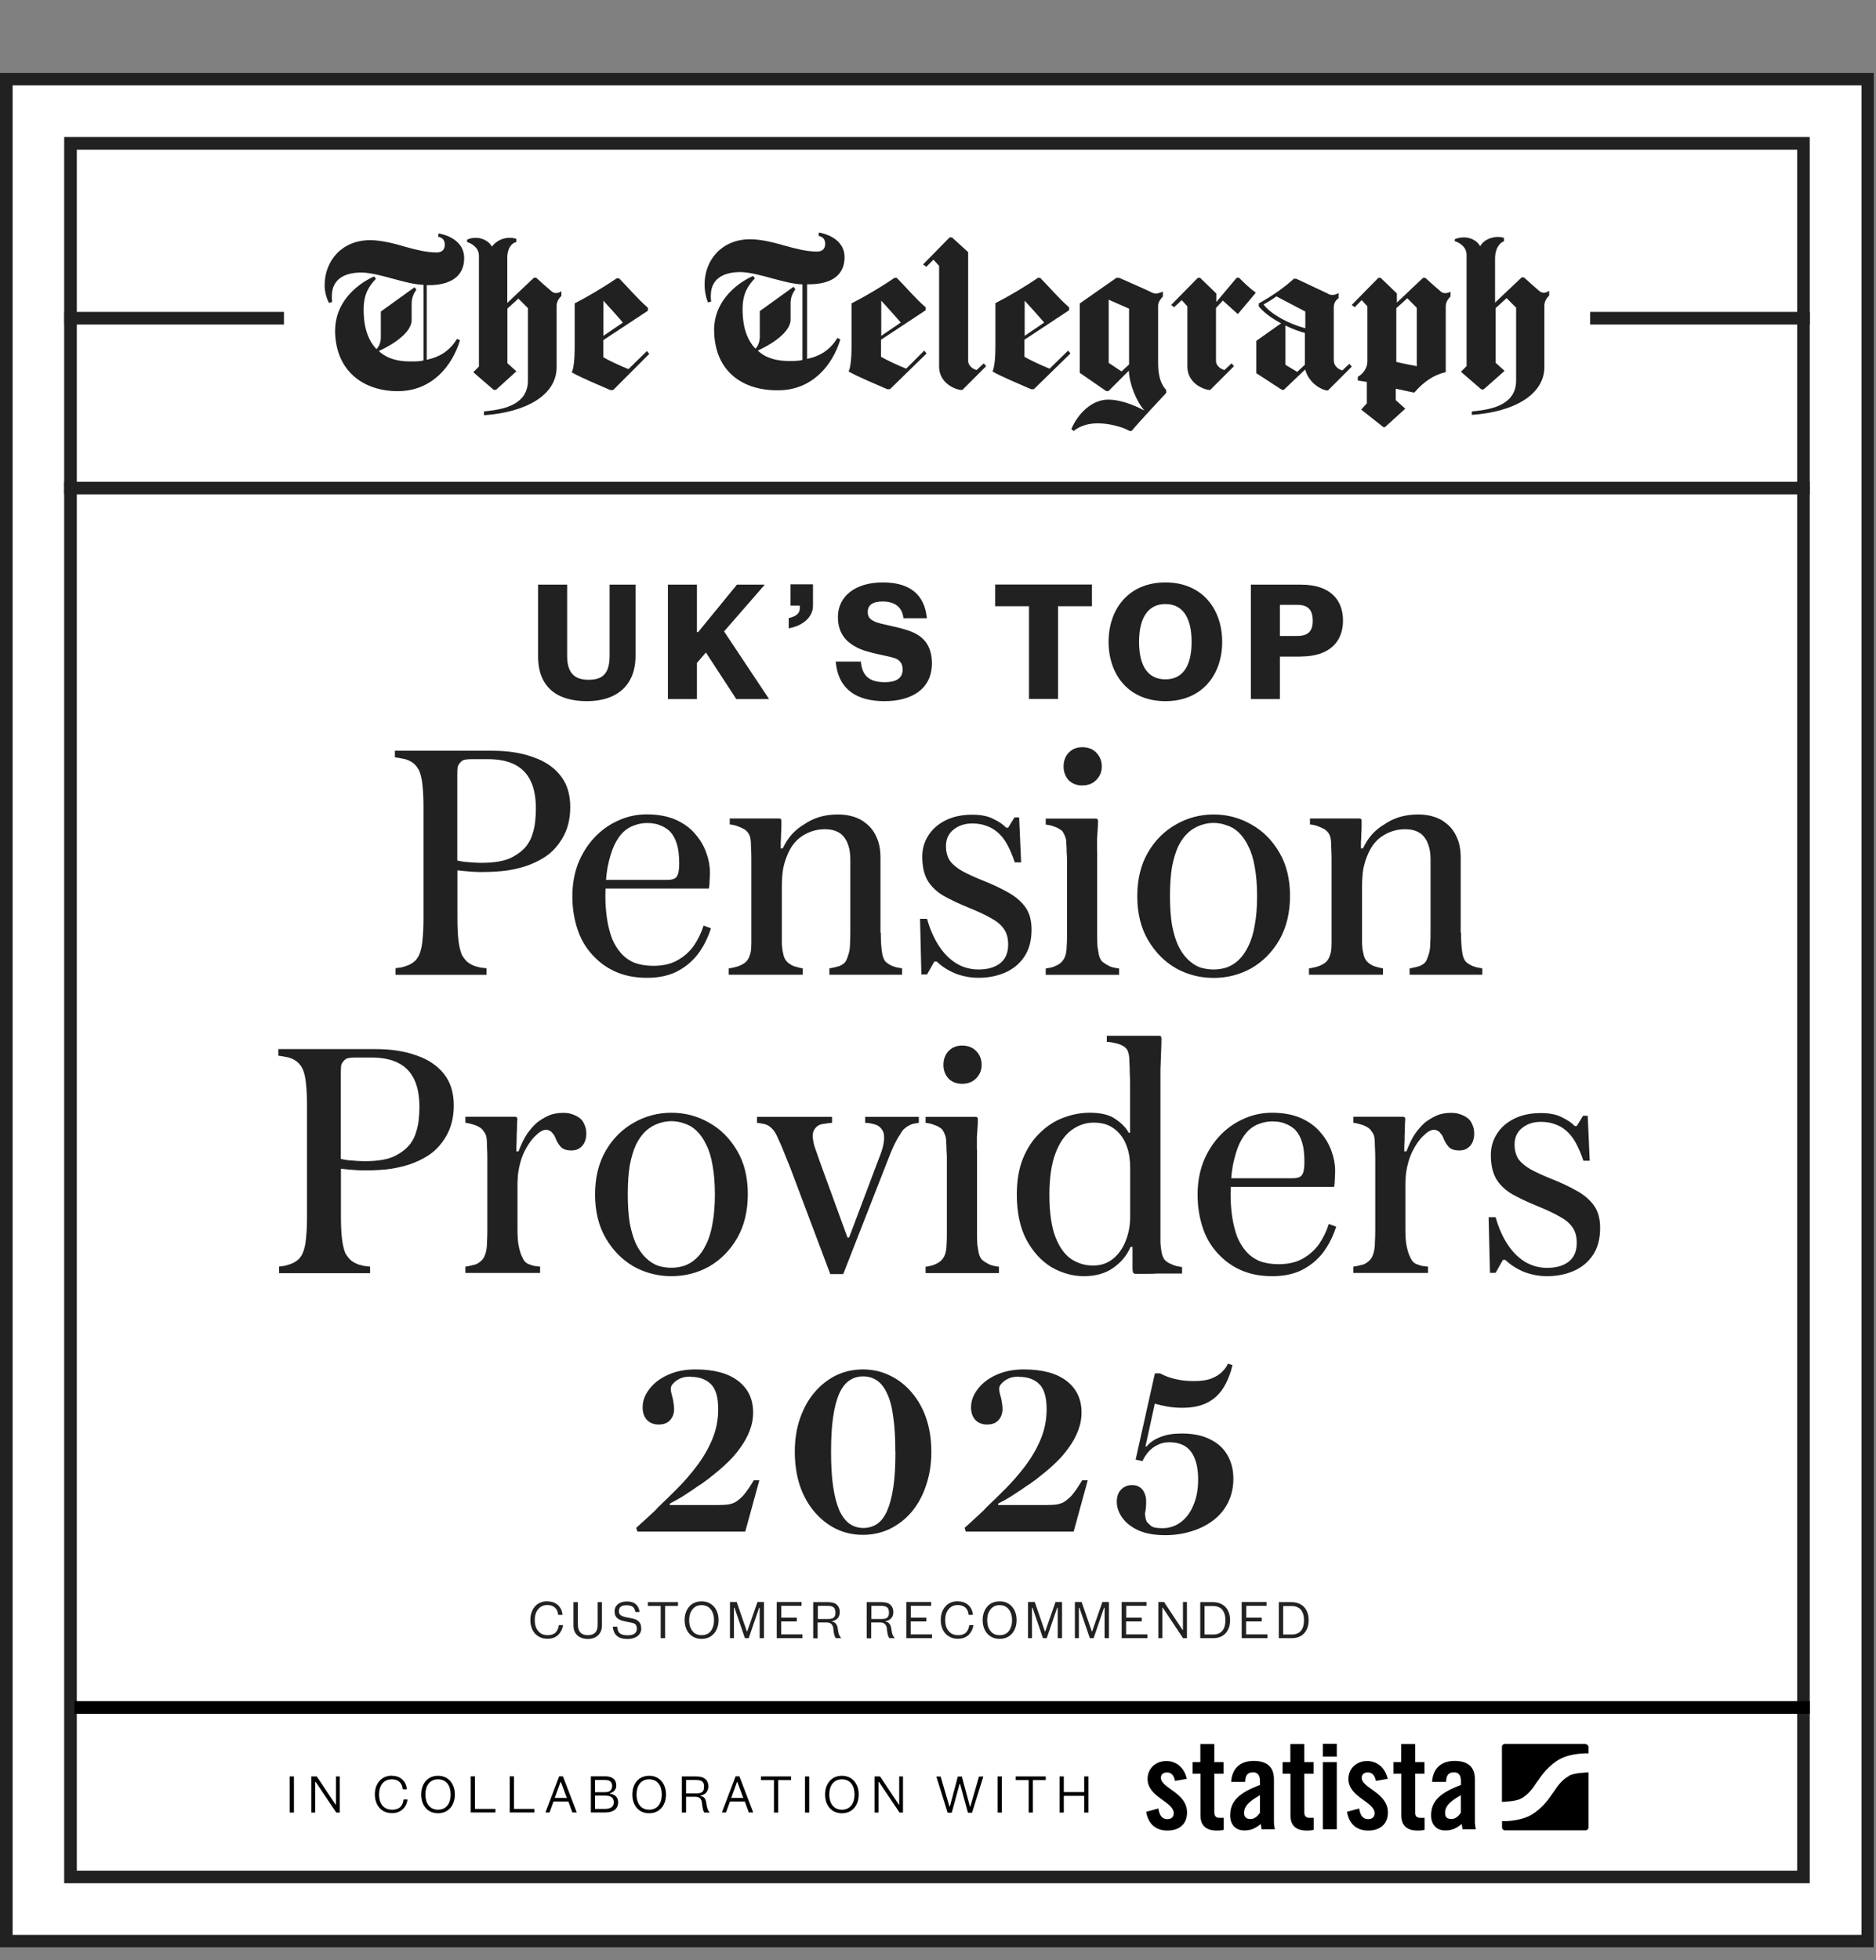 <?xml version="1.0" encoding="UTF-8"?>
<svg id="Layer_1" xmlns="http://www.w3.org/2000/svg" xmlns:xlink="http://www.w3.org/1999/xlink" version="1.1" viewBox="0 0 169.26 176.79">
  <rect x="0" y="0" width="169.26" height="176.79" fill="#808080" stroke="none"/>
  <!-- Generator: Adobe Illustrator 29.4.0, SVG Export Plug-In . SVG Version: 2.1.0 Build 152)  -->
  <defs>
    <style>
      .st0 {
        fill: none;
      }

      .st1 {
        fill: #212121;
      }

      .st2 {
        clip-path: url(#clippath-2);
      }

      .st3 {
        fill: #fff;
      }

      .st4 {
        clip-path: url(#clippath);
      }
    </style>
    <clipPath id="clippath">
      <rect class="st0" x="5.79" y="12.36" width="157.49" height="157.49"/>
    </clipPath>
    <mask id="mask" x="0" y="6.57" width="169.08" height="169.08" maskUnits="userSpaceOnUse">
      <rect x="103.41" y="157.28" width="39.91" height="7.81"/>
    </mask>
    <clipPath id="clippath-2">
      <rect class="st0" y="6.57" width="169.08" height="169.08"/>
    </clipPath>
  </defs>
  <rect class="st3" y="6.57" width="169.08" height="169.08"/>
  <path class="st1" d="M104.87,137.83c.63,0,1.18-.18,1.66-.54.49-.36.87-.87,1.14-1.53.29-.66.43-1.44.43-2.32,0-.79-.11-1.43-.32-1.92-.2-.5-.5-.87-.88-1.1-.39-.23-.86-.34-1.42-.34-.4,0-.76.09-1.08.26-.32.16-.58.37-.8.62-.22.26-.39.53-.52.82l-.62-.13,1.74-7.79h.45c.27.14.56.27.86.37.3.1.63.18.99.24.36.06.78.09,1.27.09.63,0,1.15-.08,1.55-.24.4-.16.72-.36.95-.6.24-.24.42-.49.52-.73l.41.13c-.2.83-.49,1.54-.86,2.11-.36.56-.84.99-1.44,1.29-.59.3-1.33.45-2.24.45-.47,0-.92-.04-1.33-.11-.4-.07-.78-.16-1.14-.26l-.84,3.85.09.02c.3-.37.72-.66,1.25-.86.53-.22,1.17-.32,1.92-.32,1.02,0,1.87.17,2.56.52.69.33,1.21.8,1.57,1.42.36.62.54,1.33.54,2.15,0,.77-.16,1.48-.47,2.11-.3.62-.73,1.15-1.29,1.59-.55.43-1.2.77-1.96,1.01-.75.24-1.56.37-2.43.37-.95,0-1.75-.14-2.41-.43-.65-.3-1.13-.68-1.46-1.14s-.5-.94-.5-1.44c0-.47.13-.84.39-1.1.26-.27.58-.41.97-.41.29,0,.52.06.71.19.2.13.34.31.43.54.1.22.15.45.15.71,0,.17,0,.36-.02.56-.01.19-.04.38-.09.58.03.26.06.46.11.6.04.13.14.25.3.37.1.13.25.22.45.28.22.04.46.06.73.06ZM91.94,124.16c-.4,0-.73.06-.99.19-.26.13-.44.27-.56.41-.16.14-.24.31-.24.5,0,.17.04.38.11.62.06.17.1.37.13.6.04.22.06.42.06.6,0,.4-.12.74-.37,1.01-.23.26-.57.39-1.03.39-.43,0-.78-.14-1.05-.41-.26-.29-.39-.67-.39-1.14,0-.56.19-1.1.58-1.61.39-.53.93-.96,1.64-1.29.72-.34,1.56-.52,2.54-.52,1.66,0,2.95.34,3.85,1.03.9.69,1.36,1.64,1.36,2.84,0,.59-.11,1.15-.32,1.68-.2.52-.47,1.01-.82,1.49-.33.47-.7.91-1.12,1.31-.4.39-.81.75-1.23,1.08-.4.33-.77.62-1.12.86-.23.14-.5.32-.8.54-.3.2-.63.42-.99.65-.36.22-.73.42-1.12.62v.13h4.33c.42,0,.75-.02,1.01-.06.27-.06.5-.14.67-.26.19-.13.37-.28.54-.45.22-.24.41-.5.58-.75.17-.26.32-.5.45-.71h.5l-1.27,4.63h-9.73l-.11-.34c.17-.16.38-.34.62-.56.26-.23.51-.46.75-.69.26-.23.47-.44.62-.62.52-.49,1.08-1.04,1.7-1.66.62-.62,1.21-1.3,1.77-2.04.57-.75,1.04-1.55,1.4-2.41.36-.86.54-1.77.54-2.71,0-1.09-.22-1.85-.67-2.28-.43-.43-1.04-.65-1.83-.65ZM80.78,130.94c0-1.23-.06-2.29-.19-3.16-.11-.88-.3-1.58-.56-2.11-.24-.53-.55-.92-.9-1.16-.36-.24-.77-.37-1.25-.37s-.88.12-1.25.37c-.36.24-.66.63-.9,1.16-.24.53-.43,1.23-.56,2.11-.13.86-.19,1.92-.19,3.16s.06,2.29.19,3.16c.13.86.32,1.57.56,2.13.26.55.57.95.93,1.21.36.24.77.37,1.23.37s.89-.12,1.25-.37c.36-.24.66-.64.9-1.18.24-.55.43-1.26.56-2.13.13-.88.19-1.94.19-3.19ZM71.71,130.92c0-1.09.16-2.09.47-2.99.32-.92.75-1.7,1.31-2.35.56-.66,1.21-1.17,1.94-1.53.75-.36,1.56-.54,2.43-.54s1.66.18,2.41.54c.76.36,1.42.87,1.98,1.53.56.65,1,1.42,1.31,2.32s.47,1.92.47,3.04-.16,2.1-.47,3.01c-.3.92-.73,1.71-1.29,2.39-.56.66-1.22,1.18-1.98,1.55-.75.36-1.56.54-2.43.54s-1.69-.18-2.43-.54c-.75-.37-1.4-.89-1.96-1.55-.56-.66-1-1.45-1.31-2.37-.3-.92-.45-1.94-.45-3.06ZM62.31,124.16c-.4,0-.73.06-.99.19-.26.13-.44.27-.56.41-.16.14-.24.31-.24.5,0,.17.04.38.11.62.06.17.1.37.13.6.04.22.06.42.06.6,0,.4-.12.74-.37,1.01-.23.26-.57.39-1.03.39-.43,0-.78-.14-1.05-.41-.26-.29-.39-.67-.39-1.14,0-.56.19-1.1.58-1.61.39-.53.93-.96,1.64-1.29.72-.34,1.56-.52,2.54-.52,1.66,0,2.95.34,3.85,1.03.9.69,1.36,1.64,1.36,2.84,0,.59-.11,1.15-.32,1.68-.2.52-.47,1.01-.82,1.49-.33.47-.7.91-1.12,1.31-.4.39-.81.75-1.23,1.08-.4.33-.77.62-1.12.86-.23.14-.5.32-.8.54-.3.2-.63.42-.99.65-.36.22-.73.42-1.12.62v.13h4.33c.42,0,.75-.02,1.01-.06.27-.06.5-.14.67-.26.19-.13.37-.28.54-.45.22-.24.41-.5.58-.75s.32-.5.45-.71h.5l-1.27,4.63h-9.73l-.11-.34c.17-.16.38-.34.62-.56.26-.23.51-.46.75-.69.26-.23.47-.44.62-.62.52-.49,1.08-1.04,1.7-1.66.62-.62,1.21-1.3,1.77-2.04.57-.75,1.04-1.55,1.4-2.41.36-.86.54-1.77.54-2.71,0-1.09-.22-1.85-.67-2.28-.43-.43-1.04-.65-1.83-.65Z"/>
  <path class="st1" d="M144.37,110.74c0,1-.22,1.82-.66,2.47s-1.03,1.12-1.77,1.44c-.72.3-1.5.45-2.35.45-.72,0-1.42-.13-2.1-.39-.66-.28-1.22-.64-1.68-1.08h-.21l-.66,1.17h-.51l-.12-5.02h.63c.26.92.61,1.72,1.05,2.41.44.68.96,1.21,1.56,1.59.62.38,1.3.57,2.04.57.8,0,1.44-.18,1.92-.54.5-.38.75-.95.75-1.71,0-.58-.13-1.05-.39-1.41-.24-.36-.62-.68-1.14-.96-.52-.3-1.2-.62-2.04-.96-.84-.34-1.58-.69-2.23-1.05-.62-.36-1.1-.81-1.44-1.35-.34-.56-.51-1.29-.51-2.2,0-.7.18-1.33.54-1.89.36-.58.88-1.04,1.56-1.38.68-.34,1.48-.51,2.41-.51.8,0,1.44.13,1.92.39.5.24.88.5,1.14.78h.18l.57-.93h.42l.18,4.06h-.57c-.2-.6-.43-1.14-.69-1.62-.26-.48-.58-.87-.96-1.17-.26-.22-.57-.39-.93-.51-.36-.14-.78-.21-1.26-.21-.68,0-1.25.19-1.71.57-.44.36-.66.85-.66,1.47,0,.5.11.93.33,1.29.24.34.6.65,1.08.93.5.28,1.15.58,1.95.9.82.32,1.56.67,2.23,1.05.66.36,1.18.8,1.56,1.32.38.52.57,1.2.57,2.04ZM126.89,103.85c.26-.68.52-1.21.78-1.59.28-.4.58-.74.9-1.02.28-.22.61-.42.99-.6.38-.18.84-.27,1.38-.27.32,0,.61.05.87.15.28.1.52.24.72.42.14.14.25.32.33.54.1.2.15.46.15.78,0,.26-.05.51-.15.75-.1.22-.25.4-.45.54-.18.14-.43.21-.75.21-.44,0-.76-.11-.96-.33-.2-.22-.36-.49-.48-.81-.06-.16-.14-.29-.24-.39-.08-.12-.17-.2-.27-.24-.1-.06-.21-.09-.33-.09-.28,0-.6.18-.96.54-.36.34-.69.81-.99,1.41-.28.58-.47,1.23-.57,1.95-.02.14-.04.42-.06.84v4.27c0,.56.03,1.01.09,1.35.06.34.14.64.24.9.08.2.17.38.27.54.12.16.27.27.45.33.16.06.32.11.48.15.18.02.35.04.51.06v.57h-6.74v-.57c.16-.02.32-.05.48-.09.18-.04.34-.08.48-.12.24-.12.43-.26.57-.42.14-.16.25-.4.33-.72.06-.26.09-.55.09-.87.02-.34.03-.68.03-1.02v-6.62c0-.24-.01-.56-.03-.96,0-.4-.02-.7-.06-.9-.04-.18-.12-.34-.24-.48-.1-.16-.22-.28-.36-.36-.2-.12-.41-.21-.63-.27-.2-.06-.42-.11-.66-.15v-.54h4.48c.08,0,.13.02.15.06.04.04.06.08.06.12,0,.02-.01.18-.03.48,0,.28-.01.61-.03.99,0,.38-.01.72-.03,1.02v.45h.18ZM120.55,110.65c-.28.88-.68,1.66-1.2,2.35-.52.66-1.16,1.18-1.92,1.56-.74.36-1.61.54-2.62.54s-1.85-.15-2.62-.45c-.76-.3-1.43-.73-2.01-1.29-.74-.7-1.28-1.53-1.62-2.5-.34-.98-.51-2.01-.51-3.1s.17-2.04.51-2.95c.36-.9.85-1.68,1.47-2.35.62-.66,1.33-1.17,2.13-1.53.82-.38,1.68-.57,2.59-.57,1.02,0,1.89.16,2.62.48.72.32,1.3.74,1.74,1.26.46.52.8,1.09,1.02,1.71.22.6.33,1.19.33,1.77,0,.24-.01.5-.03.78,0,.26-.02.49-.06.69h-9.83l.09-.78h5.98c.42,0,.7-.09.84-.27.16-.2.24-.6.24-1.2,0-.74-.07-1.33-.21-1.77-.14-.46-.35-.84-.63-1.14-.26-.24-.55-.42-.87-.54-.32-.14-.72-.21-1.2-.21-.38,0-.76.07-1.14.21-.36.12-.69.32-.99.6-.28.26-.55.65-.81,1.17-.24.52-.44,1.17-.6,1.95-.14.76-.21,1.64-.21,2.65,0,.72.05,1.41.15,2.07.1.64.25,1.23.45,1.77.22.52.49.96.81,1.32.34.38.75.67,1.23.87.5.18,1.06.27,1.68.27.88,0,1.61-.17,2.2-.51.6-.34,1.09-.78,1.47-1.32.38-.56.67-1.16.87-1.8l.66.24ZM101.97,109.72v-4.33c0-.76-.09-1.39-.27-1.89-.16-.5-.4-.93-.72-1.29-.3-.32-.63-.56-.99-.72s-.8-.24-1.32-.24c-.72,0-1.39.23-2.01.69-.6.44-1.08,1.14-1.44,2.1-.36.96-.54,2.21-.54,3.73s.18,2.85.54,3.79c.36.92.83,1.58,1.41,1.98.6.4,1.26.6,1.98.6s1.3-.2,1.8-.6c.5-.4.88-.93,1.14-1.59.28-.68.42-1.42.42-2.23ZM106.66,114.86h-2.17c-.34.02-.66.03-.96.03h-1.08c-.12,0-.2-.06-.24-.18-.02-.1-.03-.23-.03-.39v-1.86h-.18c-.32.76-.84,1.39-1.56,1.89-.7.5-1.58.75-2.65.75-1,0-1.97-.27-2.92-.81-.92-.56-1.67-1.38-2.26-2.47-.58-1.1-.87-2.47-.87-4.09,0-1.26.19-2.36.57-3.28s.89-1.68,1.53-2.29c.64-.62,1.34-1.07,2.1-1.35.78-.3,1.57-.45,2.38-.45,1.02,0,1.79.19,2.32.57.54.36.94.77,1.2,1.23h.12v-4.48c0-.26-.01-.56-.03-.9,0-.36-.01-.69-.03-.99,0-.32-.02-.55-.06-.69-.04-.22-.11-.39-.21-.51s-.23-.22-.39-.3c-.2-.1-.41-.17-.63-.21-.22-.06-.47-.1-.75-.12v-.54h4.75c.12,0,.18.08.18.24,0,.3-.01.7-.03,1.2-.02.48-.04,1.01-.06,1.59v15.64c.02.3.05.56.09.78.04.26.12.49.24.69.14.18.33.32.57.42.16.08.34.15.54.21.2.04.37.07.51.09v.57ZM88.15,103.67v7.7c0,.3.01.6.03.9.04.28.08.52.12.72.06.28.17.5.33.66.18.14.37.26.57.36.1.06.24.11.42.15.18.04.35.07.51.09v.57h-6.62v-.57c.16-.02.32-.05.48-.09.18-.04.32-.09.42-.15.24-.1.43-.23.57-.39.16-.18.27-.39.33-.63.06-.24.09-.49.09-.75.02-.26.03-.55.03-.87v-6.98c0-.16-.01-.36-.03-.6,0-.26-.01-.51-.03-.75,0-.24-.02-.42-.06-.54-.06-.2-.13-.36-.21-.48-.06-.14-.17-.25-.33-.33-.14-.1-.31-.18-.51-.24-.18-.08-.43-.14-.75-.18v-.54h4.51c.14,0,.21.07.21.21,0,.22-.01.46-.03.72s-.04.55-.06.87v1.14ZM86.8,97.75c-.5,0-.91-.16-1.23-.48-.3-.34-.45-.75-.45-1.23s.15-.91.45-1.23c.32-.34.73-.51,1.23-.51.54,0,.97.17,1.29.51s.48.75.48,1.23-.17.89-.51,1.23c-.32.32-.74.48-1.26.48ZM82.87,101.27c-.14.02-.3.05-.48.09-.16.04-.32.11-.48.21-.14.08-.27.18-.39.3-.1.1-.21.26-.33.48-.14.2-.31.5-.51.9-.18.38-.38.86-.6,1.44l-4,10.22h-1.17l-3.61-9.59c-.26-.64-.47-1.16-.63-1.56s-.29-.7-.39-.9c-.14-.34-.27-.6-.39-.78-.12-.18-.27-.34-.45-.48-.16-.12-.35-.2-.57-.24-.2-.04-.39-.07-.57-.09v-.54h6.77v.54c-.26.02-.5.05-.72.09-.22.02-.39.07-.51.15-.14.08-.26.2-.36.36-.1.14-.15.33-.15.57,0,.26.05.57.15.93.12.36.28.82.48,1.38l2.5,6.86h.15l2.53-6.71c.26-.64.43-1.12.51-1.44.08-.32.12-.6.12-.84,0-.32-.06-.56-.18-.72-.12-.18-.26-.31-.42-.39-.16-.08-.35-.14-.57-.18-.2-.04-.38-.06-.54-.06v-.54h4.84v.54ZM56.64,107.73c0,.98.06,1.84.18,2.59.14.74.33,1.37.57,1.89.26.52.56.94.9,1.26.34.32.7.55,1.08.69.4.12.8.18,1.2.18s.79-.06,1.17-.18c.4-.14.76-.36,1.08-.66.36-.34.66-.77.9-1.29.26-.52.45-1.15.57-1.89.14-.74.21-1.6.21-2.59s-.07-1.87-.21-2.62c-.12-.74-.31-1.36-.57-1.86-.24-.52-.54-.95-.9-1.29-.32-.3-.68-.51-1.08-.63-.38-.14-.77-.21-1.17-.21s-.77.07-1.17.21c-.4.14-.76.35-1.08.63-.36.32-.67.74-.93,1.26-.24.52-.43,1.15-.57,1.89-.12.72-.18,1.59-.18,2.62ZM53.69,107.73c0-1.52.32-2.84.96-3.94s1.48-1.94,2.53-2.53c1.04-.6,2.18-.9,3.4-.9s2.36.3,3.4.9c1.04.58,1.88,1.42,2.53,2.53.64,1.08.96,2.39.96,3.91s-.32,2.85-.96,3.97c-.64,1.1-1.48,1.95-2.53,2.56-1.04.58-2.18.87-3.4.87s-2.36-.29-3.4-.87c-1.04-.6-1.88-1.45-2.53-2.56-.64-1.1-.96-2.42-.96-3.94ZM46.78,103.85c.26-.68.52-1.21.78-1.59.28-.4.58-.74.9-1.02.28-.22.61-.42.99-.6.38-.18.84-.27,1.38-.27.32,0,.61.05.87.15.28.1.52.24.72.42.14.14.25.32.33.54.1.2.15.46.15.78,0,.26-.05.51-.15.75-.1.22-.25.4-.45.54-.18.14-.43.21-.75.21-.44,0-.76-.11-.96-.33-.2-.22-.36-.49-.48-.81-.06-.16-.14-.29-.24-.39-.08-.12-.17-.2-.27-.24-.1-.06-.21-.09-.33-.09-.28,0-.6.18-.96.54-.36.34-.69.81-.99,1.41-.28.58-.47,1.23-.57,1.95-.02.14-.04.42-.06.84v4.27c0,.56.03,1.01.09,1.35.06.34.14.64.24.9.08.2.17.38.27.54.12.16.27.27.45.33.16.06.32.11.48.15.18.02.35.04.51.06v.57h-6.74v-.57c.16-.02.32-.05.48-.09.18-.04.34-.08.48-.12.24-.12.43-.26.57-.42s.25-.4.33-.72c.06-.26.09-.55.09-.87.02-.34.03-.68.03-1.02v-6.62c0-.24-.01-.56-.03-.96,0-.4-.02-.7-.06-.9-.04-.18-.12-.34-.24-.48-.1-.16-.22-.28-.36-.36-.2-.12-.41-.21-.63-.27-.2-.06-.42-.11-.66-.15v-.54h4.48c.08,0,.13.02.15.06.04.04.06.08.06.12,0,.02-.01.18-.03.48,0,.28-.01.61-.03.99,0,.38-.01.72-.03,1.02v.45h.18ZM37.06,103.1c.22-.3.38-.63.48-.99.12-.36.2-.74.24-1.14s.06-.77.06-1.11c0-1.04-.16-1.88-.48-2.53-.32-.66-.8-1.15-1.44-1.47-.64-.32-1.44-.48-2.41-.48h-1.53c-.24,0-.44.02-.6.06-.14.04-.26.12-.36.24-.12.12-.2.26-.24.42-.02.16-.03.39-.03.69v7.73c.16.04.37.08.63.12.26.02.52.04.78.06.28.02.53.03.75.03,1.2,0,2.11-.16,2.74-.48.62-.32,1.09-.7,1.41-1.14ZM33.39,114.23v.6h-8.21v-.6c.16-.02.32-.04.48-.06.18-.04.35-.09.51-.15.24-.08.45-.19.63-.33.2-.14.37-.36.51-.66.16-.38.26-.83.3-1.35.06-.54.09-1.21.09-2.01v-9.92c0-.82-.03-1.48-.09-1.98-.04-.52-.14-.97-.3-1.35-.14-.28-.31-.5-.51-.66-.2-.16-.43-.28-.69-.36-.12-.04-.26-.07-.42-.09-.16-.04-.35-.07-.57-.09v-.6h8.78c1.4,0,2.63.19,3.67.57,1.06.36,1.88.91,2.47,1.65.6.74.9,1.69.9,2.86,0,1.1-.24,2.04-.72,2.83-.46.78-1.05,1.38-1.77,1.8-.36.22-.8.43-1.32.63-.5.18-1.1.33-1.8.45-.68.1-1.49.15-2.44.15-.26,0-.53-.01-.81-.03-.26-.02-.51-.04-.75-.06s-.43-.04-.57-.06v4.27c0,.82.03,1.49.09,2.01.06.52.16.96.3,1.32.16.28.33.5.51.66.2.16.44.29.72.39.14.04.3.08.48.12.18.02.36.04.54.06ZM131.82,84.13c0,.36.01.7.03,1.02.02.32.05.59.09.81.04.26.12.49.24.69.14.18.37.34.69.48.1.04.23.08.39.12.18.04.34.07.48.09v.57h-6.56v-.57c.14-.02.29-.05.45-.09.18-.04.33-.08.45-.12.28-.12.47-.26.57-.42.1-.18.19-.41.27-.69.08-.26.12-.56.12-.9.02-.34.03-.71.03-1.11v-6.43c0-.56-.06-1-.18-1.32-.1-.34-.26-.63-.48-.87-.18-.2-.41-.35-.69-.45-.26-.1-.58-.15-.96-.15-.68,0-1.32.18-1.92.54-.6.36-1.06.9-1.38,1.62-.2.44-.35.9-.45,1.38-.08.48-.12,1.04-.12,1.68v5.14c.02.34.06.62.12.84.04.26.13.48.27.66.14.18.36.34.66.48.14.04.28.08.42.12.14.04.28.07.42.09v.57h-6.68v-.57c.16-.02.32-.05.48-.09.18-.04.32-.08.42-.12.32-.12.56-.27.72-.45.16-.18.28-.45.36-.81.04-.2.06-.48.06-.84v-7.55c0-.34-.01-.69-.03-1.05,0-.36-.02-.64-.06-.84-.08-.36-.27-.63-.57-.81-.18-.1-.38-.19-.6-.27-.22-.08-.45-.13-.69-.15v-.54h4.45c.14,0,.21.06.21.18v.51c0,.22-.01.46-.03.72,0,.24-.01.48-.03.72v.57h.18c.24-.5.52-.93.84-1.29.34-.36.7-.65,1.08-.87.4-.28.85-.5,1.35-.66.52-.16,1.09-.24,1.71-.24.52,0,1,.07,1.44.21s.82.35,1.14.63c.38.3.68.7.9,1.2.24.5.36,1.12.36,1.86v6.77ZM105.56,80.83c0,.98.06,1.84.18,2.59.14.74.33,1.37.57,1.89.26.52.56.94.9,1.26.34.32.7.55,1.08.69.4.12.8.18,1.2.18s.79-.06,1.17-.18c.4-.14.76-.36,1.08-.66.36-.34.66-.77.9-1.29.26-.52.45-1.15.57-1.89.14-.74.21-1.6.21-2.59s-.07-1.87-.21-2.62c-.12-.74-.31-1.36-.57-1.86-.24-.52-.54-.95-.9-1.29-.32-.3-.68-.51-1.08-.63-.38-.14-.77-.21-1.17-.21s-.77.07-1.17.21c-.4.14-.76.35-1.08.63-.36.32-.67.74-.93,1.26-.24.52-.43,1.15-.57,1.89-.12.72-.18,1.59-.18,2.62ZM102.61,80.83c0-1.52.32-2.84.96-3.94.64-1.1,1.48-1.94,2.53-2.53,1.04-.6,2.18-.9,3.4-.9s2.36.3,3.4.9c1.04.58,1.88,1.42,2.53,2.53.64,1.08.96,2.39.96,3.91s-.32,2.85-.96,3.97c-.64,1.1-1.48,1.95-2.53,2.56-1.04.58-2.18.87-3.4.87s-2.36-.29-3.4-.87c-1.04-.6-1.88-1.45-2.53-2.56-.64-1.1-.96-2.42-.96-3.94ZM98.99,76.77v7.7c0,.3.01.6.03.9.04.28.08.52.12.72.06.28.17.5.33.66.18.14.37.26.57.36.1.06.24.11.42.15.18.04.35.07.51.09v.57h-6.62v-.57c.16-.02.32-.05.48-.09.18-.04.32-.09.42-.15.24-.1.43-.23.57-.39.16-.18.27-.39.33-.63.06-.24.09-.49.09-.75.02-.26.03-.55.03-.87v-6.98c0-.16-.01-.36-.03-.6,0-.26-.01-.51-.03-.75,0-.24-.02-.42-.06-.54-.06-.2-.13-.36-.21-.48-.06-.14-.17-.25-.33-.33-.14-.1-.31-.18-.51-.24-.18-.08-.43-.14-.75-.18v-.54h4.51c.14,0,.21.07.21.21,0,.22-.01.46-.03.72s-.04.55-.06.87v1.14ZM97.64,70.84c-.5,0-.91-.16-1.23-.48-.3-.34-.45-.75-.45-1.23s.15-.91.45-1.23c.32-.34.73-.51,1.23-.51.54,0,.97.17,1.29.51s.48.75.48,1.23-.17.89-.51,1.23c-.32.32-.74.48-1.26.48ZM93.07,83.83c0,1-.22,1.82-.66,2.47s-1.03,1.12-1.77,1.44c-.72.3-1.5.45-2.35.45-.72,0-1.42-.13-2.1-.39-.66-.28-1.22-.64-1.68-1.08h-.21l-.66,1.17h-.51l-.12-5.02h.63c.26.92.61,1.72,1.05,2.41.44.68.96,1.21,1.56,1.59.62.38,1.3.57,2.04.57.8,0,1.44-.18,1.92-.54.5-.38.75-.95.75-1.71,0-.58-.13-1.05-.39-1.41-.24-.36-.62-.68-1.14-.96-.52-.3-1.2-.62-2.04-.96s-1.58-.69-2.23-1.05c-.62-.36-1.1-.81-1.44-1.35-.34-.56-.51-1.29-.51-2.2,0-.7.18-1.33.54-1.89.36-.58.88-1.04,1.56-1.38.68-.34,1.48-.51,2.41-.51.8,0,1.44.13,1.92.39.5.24.88.5,1.14.78h.18l.57-.93h.42l.18,4.06h-.57c-.2-.6-.43-1.14-.69-1.62-.26-.48-.58-.87-.96-1.17-.26-.22-.57-.39-.93-.51-.36-.14-.78-.21-1.26-.21-.68,0-1.25.19-1.71.57-.44.36-.66.85-.66,1.47,0,.5.11.93.33,1.29.24.34.6.65,1.08.93.5.28,1.15.58,1.95.9.82.32,1.56.67,2.23,1.05.66.36,1.18.8,1.56,1.32.38.52.57,1.2.57,2.04ZM79.47,84.13c0,.36.01.7.03,1.02s.05.59.09.81c.04.26.12.49.24.69.14.18.37.34.69.48.1.04.23.08.39.12.18.04.34.07.48.09v.57h-6.56v-.57c.14-.02.29-.05.45-.09.18-.04.33-.08.45-.12.28-.12.47-.26.57-.42.1-.18.19-.41.27-.69.08-.26.12-.56.12-.9.02-.34.03-.71.03-1.11v-6.43c0-.56-.06-1-.18-1.32-.1-.34-.26-.63-.48-.87-.18-.2-.41-.35-.69-.45-.26-.1-.58-.15-.96-.15-.68,0-1.32.18-1.92.54-.6.36-1.06.9-1.38,1.62-.2.44-.35.9-.45,1.38-.08.48-.12,1.04-.12,1.68v5.14c.02.34.06.62.12.84.04.26.13.48.27.66.14.18.36.34.66.48.14.04.28.08.42.12.14.04.28.07.42.09v.57h-6.68v-.57c.16-.02.32-.05.48-.09.18-.04.32-.08.42-.12.32-.12.56-.27.72-.45.16-.18.28-.45.36-.81.04-.2.06-.48.06-.84v-7.55c0-.34-.01-.69-.03-1.05,0-.36-.02-.64-.06-.84-.08-.36-.27-.63-.57-.81-.18-.1-.38-.19-.6-.27s-.45-.13-.69-.15v-.54h4.45c.14,0,.21.06.21.18v.51c0,.22-.01.46-.03.72,0,.24-.01.48-.03.72v.57h.18c.24-.5.52-.93.84-1.29.34-.36.7-.65,1.08-.87.4-.28.85-.5,1.35-.66.52-.16,1.09-.24,1.71-.24.52,0,1,.07,1.44.21.44.14.82.35,1.14.63.38.3.68.7.9,1.2.24.5.36,1.12.36,1.86v6.77ZM64.14,83.74c-.28.88-.68,1.66-1.2,2.35-.52.66-1.16,1.18-1.92,1.56-.74.36-1.61.54-2.62.54s-1.85-.15-2.62-.45c-.76-.3-1.43-.73-2.01-1.29-.74-.7-1.28-1.53-1.62-2.5-.34-.98-.51-2.01-.51-3.1s.17-2.04.51-2.95c.36-.9.85-1.68,1.47-2.35.62-.66,1.33-1.17,2.13-1.53.82-.38,1.68-.57,2.59-.57,1.02,0,1.89.16,2.62.48.72.32,1.3.74,1.74,1.26.46.52.8,1.09,1.02,1.71.22.6.33,1.19.33,1.77,0,.24-.01.5-.03.78,0,.26-.02.49-.06.69h-9.83l.09-.78h5.98c.42,0,.7-.09.84-.27.16-.2.24-.6.24-1.2,0-.74-.07-1.33-.21-1.77-.14-.46-.35-.84-.63-1.14-.26-.24-.55-.42-.87-.54-.32-.14-.72-.21-1.2-.21-.38,0-.76.07-1.14.21-.36.12-.69.32-.99.6-.28.26-.55.65-.81,1.17-.24.52-.44,1.17-.6,1.95-.14.76-.21,1.64-.21,2.65,0,.72.05,1.41.15,2.07.1.64.25,1.23.45,1.77.22.52.49.96.81,1.32.34.38.75.67,1.23.87.5.18,1.06.27,1.68.27.88,0,1.61-.17,2.2-.51.6-.34,1.09-.78,1.47-1.32.38-.56.67-1.16.87-1.8l.66.24ZM47.57,76.19c.22-.3.38-.63.48-.99.12-.36.2-.74.24-1.14.04-.4.06-.77.06-1.11,0-1.04-.16-1.88-.48-2.53-.32-.66-.8-1.15-1.44-1.47-.64-.32-1.44-.48-2.41-.48h-1.53c-.24,0-.44.02-.6.06-.14.04-.26.12-.36.24-.12.12-.2.26-.24.42-.02.16-.03.39-.03.69v7.73c.16.04.37.08.63.12.26.02.52.04.78.06.28.02.53.03.75.03,1.2,0,2.11-.16,2.74-.48.62-.32,1.09-.7,1.41-1.14ZM43.9,87.32v.6h-8.21v-.6c.16-.02.32-.04.48-.06.18-.04.35-.09.51-.15.24-.08.45-.19.63-.33.2-.14.37-.36.51-.66.16-.38.26-.83.3-1.35.06-.54.09-1.21.09-2.01v-9.92c0-.82-.03-1.48-.09-1.98-.04-.52-.14-.97-.3-1.35-.14-.28-.31-.5-.51-.66s-.43-.28-.69-.36c-.12-.04-.26-.07-.42-.09-.16-.04-.35-.07-.57-.09v-.6h8.78c1.4,0,2.63.19,3.67.57,1.06.36,1.88.91,2.47,1.65.6.74.9,1.69.9,2.86,0,1.1-.24,2.04-.72,2.83-.46.78-1.05,1.38-1.77,1.8-.36.22-.8.43-1.32.63-.5.18-1.1.33-1.8.45-.68.1-1.49.15-2.44.15-.26,0-.53-.01-.81-.03-.26-.02-.51-.04-.75-.06-.24-.02-.43-.04-.57-.06v4.27c0,.82.03,1.49.09,2.01.06.52.16.96.3,1.32.16.28.33.5.51.66.2.16.44.29.72.39.14.04.3.08.48.12.18.02.36.04.54.06Z"/>
  <path class="st1" d="M118.44,55.99c0-1-.43-1.44-1.41-1.44h-1.55v2.81h1.53c.99,0,1.43-.39,1.43-1.37ZM117.37,59.22h-1.89v3.83h-2.62v-10.32h4.52c2.63,0,3.79,1.36,3.79,3.24s-1.18,3.24-3.8,3.24ZM105.15,61.27c1.49,0,2.36-1.09,2.36-3.38s-.87-3.41-2.36-3.41-2.38,1.13-2.38,3.41.87,3.38,2.38,3.38ZM105.15,63.24c-3.31,0-5.13-2.38-5.13-5.35s1.82-5.36,5.13-5.36,5.12,2.39,5.12,5.36-1.82,5.35-5.12,5.35ZM95.46,54.68v8.36h-2.62v-8.36h-3.05v-1.96h8.73v1.96h-3.05ZM84.08,59.83c0,2.34-1.86,3.41-4.28,3.41s-4.17-.99-4.4-3.57h2.27c.11,1.25.73,1.86,2.17,1.86.99,0,1.6-.35,1.6-1.13,0-.48-.19-.81-.61-1-.64-.27-2.62-.48-3.6-1.05-.99-.52-1.63-1.34-1.63-2.7,0-1.86,1.55-3.12,4.05-3.12s3.77,1.14,3.98,3.23h-2.12c-.11-1.09-.88-1.51-1.89-1.51-.92,0-1.33.35-1.33.95,0,.46.22.72.83.94.81.27,2.65.5,3.6,1.07.84.48,1.36,1.3,1.36,2.62ZM71.33,52.7h2.02v1.93c0,1.03-.91,1.81-2.19,2.04v-.92c.65-.15,1-.42,1-.86v-.27h-.84v-1.91ZM66.43,63.05l-2.74-4.2-.81.94v3.26h-2.62v-10.32h2.62v4.28h.11l3.5-4.28h2.51l-3.67,4.22,4.06,6.1h-2.96ZM57.34,59.15c0,2.72-1.75,4.09-4.39,4.09s-4.4-1.22-4.4-4.03v-6.48h2.62v6.42c0,1.52.64,2.16,1.93,2.16,1.22,0,1.9-.5,1.9-2.16v-6.42h2.34v6.42Z"/>
  <g class="st4">
    <path class="st1" d="M6.93,169.86V12.36h-2.27v157.49h2.27ZM163.29,168.72H5.79v2.27h157.49v-2.27ZM162.15,12.36v157.49h2.27V12.36h-2.27ZM5.79,13.5h157.49v-2.27H5.79v2.27ZM5.79,169.86h-1.14v1.14h1.14v-1.14ZM163.29,169.86v1.14h1.14v-1.14h-1.14ZM163.29,12.36h1.14v-1.14h-1.14v1.14ZM5.79,12.36v-1.14h-1.14v1.14h1.14Z"/>
  </g>
  <rect class="st1" x="143.47" y="28.13" width="19.82" height="1.14"/>
  <rect class="st1" x="5.8" y="28.13" width="19.82" height="1.14"/>
  <rect class="st1" x="5.79" y="43.45" width="157.49" height="1.14"/>
  <path class="st1" d="M30.24,29.77c0-2.4,1.8-4.07,3.51-4.84l.17.21c-.64.69-1.11,1.37-1.11,2.79,0,1.67.43,2.79,1.16,3.56.26-.26.39-.69.39-1.03v-2.36l3.04-2.19.17.21c-.26.39-.43.73-.43,1.29v1.46c0,1.16-1.8,2.27-2.96,2.79.73.69,1.71.94,2.83.94.43,0,.86,0,1.2-.09v-6.82c-.94-.04-1.8-.3-2.61-.51-.94-.26-2.18-.6-3-.6-1.2,0-2.66.39-2.66,2.14,0,.17,0,.34.04.51l-.3.09c-.26-.51-.39-1.07-.39-1.59,0-2.19,1.54-4.07,4.11-4.07,1.03,0,2.31.34,3.17.6.94.26,1.89.51,2.83.51.47,0,.73-.26.73-.69s-.21-.64-.6-.73l.04-.3c1.11.21,2.31.86,2.31,2.23,0,1.63-1.2,2.44-3.21,2.44h-.17v6.73c1.24-.26,2.1-.86,2.74-1.89l.26.13c-.69,2.31-2.53,4.59-5.61,4.59s-5.66-1.8-5.66-5.53Z"/>
  <path class="st1" d="M43.69,37.1c1.97-.17,3.94-.69,3.94-2.79v-6.52l-.86-.86-.99.9v4.93l.81.73-1.84,1.67h-.21l-1.84-1.59.51-.51v-9.99c0-.73-.64-1.11-1.07-1.24v-.21c.17-.09.43-.17.81-.17.64,0,1.24.39,1.41.77h.04c.39-.51.99-.77,1.54-.77.17,0,.39,0,.64.09v.3c-.34.04-.81.47-.81,1.41v4.07l2.4-2.27h.21c.17.17,1.29,1.16,1.46,1.29.09.04.21.09.3.09.21,0,.34-.04.51-.17v.43c-.17.17-.43.47-.43.9v5.53c0,2.53-2.78,4.07-6.55,4.33v-.34Z"/>
  <path class="st1" d="M51.83,27.37c1.11-.56,2.7-1.5,3.81-2.27h.21c.73.73,1.71,1.89,2.61,2.66v.26l-4.03,2.66v1.54c.43.26,1.59.81,2.27,1.07l1.67-1.63.21.26-3.26,3.26h-.26c-1.07-.47-2.53-1.07-3.47-1.59.17-.39.26-1.2.26-2.23v-3.99h-.04ZM54.44,30.29l1.76-1.2c-.6-.69-1.24-1.41-1.76-1.97v3.17Z"/>
  <path class="st1" d="M64.43,29.73c0-2.4,1.8-4.07,3.51-4.84l.17.21c-.64.69-1.11,1.37-1.11,2.79,0,1.67.43,2.79,1.16,3.56.26-.26.39-.69.39-1.03v-2.36l3.04-2.19.17.21c-.26.39-.43.73-.43,1.29v1.46c0,1.16-1.8,2.27-2.96,2.79.73.69,1.71.94,2.83.94.43,0,.81,0,1.2-.09v-6.82c-.94-.04-1.8-.3-2.61-.51-.94-.26-2.18-.6-3-.6-1.2,0-2.66.39-2.66,2.14,0,.17,0,.34.04.51l-.3.09c-.21-.56-.3-1.07-.3-1.63,0-2.19,1.54-4.07,4.11-4.07,1.07,0,2.31.34,3.21.6.94.26,1.89.51,2.83.51.47,0,.73-.26.73-.69s-.21-.64-.6-.73l.04-.3c1.11.21,2.31.86,2.31,2.23,0,1.63-1.2,2.44-3.21,2.44h-.17v6.73c1.24-.26,2.1-.86,2.74-1.89l.26.13c-.69,2.31-2.53,4.59-5.61,4.59-3.21.04-5.78-1.71-5.78-5.49Z"/>
  <path class="st1" d="M76.89,27.33c1.11-.56,2.7-1.5,3.81-2.27h.21c.73.73,1.71,1.89,2.61,2.66v.26l-4.03,2.66v1.54c.43.26,1.59.81,2.27,1.07l1.63-1.63.21.26-3.3,3.22h-.26c-1.07-.47-2.53-1.07-3.47-1.59.17-.39.26-1.2.26-2.23v-3.94h.04ZM79.51,30.29l1.76-1.2c-.6-.69-1.24-1.41-1.76-1.97v3.17Z"/>
  <path class="st1" d="M87.35,22.74v9.82c0,.39.39.73.77.81l.64-.6.21.26-2.14,2.14h-.17c-.81-.13-1.93-.81-1.93-2.1v-9.09l-.51-.56-.64.64-.3-.21,2.4-2.44h.21l1.46,1.33Z"/>
  <path class="st1" d="M89.83,27.33c1.11-.56,2.7-1.5,3.81-2.27h.21c.73.73,1.71,1.89,2.61,2.66v.26l-4.03,2.66v1.54c.43.26,1.59.81,2.27,1.07l1.67-1.63.21.26-3.3,3.22h-.26c-1.07-.47-2.53-1.07-3.47-1.59.17-.39.26-1.2.26-2.23v-3.94ZM92.45,30.29l1.76-1.2c-.6-.69-1.24-1.41-1.76-1.97v3.17Z"/>
  <path class="st1" d="M97.42,33.63v-6.26l3.3-2.31h.26c.77.34,2.74,1.2,2.96,1.33.09.04.21.09.34.09.17,0,.39-.09.64-.17v.43c-.17.17-.43.51-.43.81v5.19c0,1.2.26,1.93.73,2.44v.26c-.69.73-2.36,2.53-3.13,3.43h-.17c-.69-.39-1.89-.69-2.87-.69-.73,0-1.54.17-2.18.69l-.21-.17c.56-1.33,1.8-2.66,3.34-2.66.94,0,2.14.39,3.26.99-.73-.81-1.37-2.4-1.41-3.6l-1.84,1.84h-.21l-2.36-1.63ZM101.87,32.86v-5.02l-1.84-.81v5.7l1.16.77.69-.64Z"/>
  <path class="st1" d="M109.71,27.8v4.76c0,.39.39.73.77.81l.64-.6.21.26-2.14,2.14h-.13c-.81-.13-1.93-.81-1.93-2.1v-5.44l-.51-.56-.69.64-.26-.21,2.4-2.44h.21l1.46,1.41v.77l1.84-2.19h.21c.39.39.94.94,1.5,1.33v.04l-1.59,1.89h-.04c-.43-.39-.99-.9-1.33-1.2l-.64.69Z"/>
  <path class="st1" d="M115.97,29.21v3.69l1.07.64.69-.64v-2.87c-1.59-.43-3.43-1.46-4.16-2.4v-.26c1.37-.77,2.36-1.5,3.17-2.23h.21s2.74,1.29,2.83,1.33c.13.09.26.13.43.13s.34-.04.56-.17v.47c-.21.13-.43.39-.43.81v4.8c0,.51.43.81.77.9l.64-.6.21.26-2.14,2.14h-.17c-.86-.21-1.67-.99-1.89-1.89l-1.93,1.84h-.17l-2.31-1.5v-2.92c.56-.39,1.71-1.2,2.31-1.63l.3.09ZM117.77,29.6v-1.5l-2.61-1.37c-.21.17-.9.6-1.16.73.64.86,2.27,1.76,3.77,2.14Z"/>
  <path class="st1" d="M125.99,27.33l2.4-2.27h.21c.17.17,1.29,1.16,1.46,1.29.09.04.21.09.3.09.21,0,.34-.04.51-.13v.43c-.17.17-.43.47-.43.9v5.92c-1.07.26-1.93.81-2.83,1.84h-.09l-1.59-.34v1.03l.86.77-1.84,1.67h-.13l-2.01-1.59.51-.56v-1.93c-.21-.04-.56-.09-.81-.13v-.34c.51-.26.86-.86.86-1.33v-5.02l-.51-.56-.64.64-.26-.21,2.4-2.44h.21l1.46,1.41v.86h-.04ZM127.83,33.03v-5.27l-.86-.86-.99.9v4.84c.64.17,1.5.3,1.84.39Z"/>
  <path class="st1" d="M132.85,37.1c1.97-.17,3.94-.69,3.94-2.79v-6.56l-.86-.86-.99.9v4.93l.81.73-1.89,1.67h-.21l-1.84-1.59.51-.51v-10.03c0-.73-.64-1.11-1.07-1.24v-.17c.17-.09.47-.17.86-.17.64,0,1.24.39,1.41.77h.04c.34-.56.94-.77,1.5-.81.17,0,.39,0,.64.09v.3c-.3.09-.77.51-.81,1.46v4.07l2.4-2.27h.21c.17.17,1.29,1.16,1.46,1.29.09.04.21.09.3.09.21,0,.3-.04.51-.17v.43c-.17.17-.43.47-.43.9v5.53c0,2.53-2.78,4.07-6.55,4.33v-.3h.04Z"/>
  <path d="M97.82,163.48v-1.51h-1.84v1.51h-.38v-3.26h.38v1.41h1.84v-1.41h.38v3.26h-.38ZM93.19,160.55v2.93h-.38v-2.93h-1.17v-.33h2.71v.33h-1.17ZM90.39,160.22v3.26h-.38v-3.26h.38ZM85.5,163.49l-1.02-3.26h.39l.79,2.7h.04l.72-2.7h.36l.73,2.7h.04l.78-2.7h.39l-1.02,3.26h-.37l-.71-2.6h-.04l-.71,2.6h-.37ZM81.48,163.48h-.32l-1.86-2.77h-.04v2.77h-.35v-3.26h.49l1.69,2.53h.04v-2.53h.34v3.26ZM75.96,163.22c.75,0,1.14-.57,1.14-1.37s-.39-1.37-1.14-1.37-1.14.58-1.14,1.37.39,1.37,1.14,1.37ZM75.96,163.54c-.98,0-1.52-.75-1.52-1.69s.55-1.69,1.52-1.69,1.52.76,1.52,1.69-.54,1.69-1.52,1.69ZM73.01,160.22v3.26h-.38v-3.26h.38ZM70.21,160.55v2.93h-.38v-2.93h-1.17v-.33h2.71v.33h-1.17ZM66.49,160.73l-.52,1.43h1.09l-.53-1.43h-.04ZM66.71,160.21l1.25,3.26h-.4l-.36-.99h-1.34l-.36.99h-.37l1.24-3.26h.35ZM63.52,161.11c0-.39-.19-.57-.73-.57h-.89v1.21h.91c.56,0,.71-.18.71-.63ZM64.03,163.48h-.48c-.11-.11-.18-.52-.21-.81-.03-.37-.17-.62-.62-.62h-.82v1.43h-.38v-3.26h1.3c.76,0,1.09.36,1.09.89,0,.5-.31.77-.73.84v.03c.36.05.5.23.57.8.05.36.17.59.28.69v.02ZM58.57,163.22c.75,0,1.14-.57,1.14-1.37s-.39-1.37-1.14-1.37-1.14.58-1.14,1.37.39,1.37,1.14,1.37ZM58.57,163.54c-.98,0-1.52-.75-1.52-1.69s.55-1.69,1.52-1.69,1.52.76,1.52,1.69-.54,1.69-1.52,1.69ZM55.38,162.55c0-.4-.25-.6-.75-.6h-.94v1.2h.86c.62,0,.83-.24.83-.61ZM55.23,161.06c0-.34-.21-.52-.64-.52h-.9v1.1h.91c.44,0,.63-.2.63-.58ZM55.77,162.56c0,.51-.35.91-1.19.91h-1.27v-3.26h1.28c.69,0,1.01.3,1.01.83,0,.36-.22.6-.58.7v.03c.48.08.75.33.75.79ZM50.57,160.73l-.52,1.43h1.09l-.53-1.43h-.04ZM50.79,160.21l1.25,3.26h-.4l-.36-.99h-1.34l-.36.99h-.37l1.24-3.26h.35ZM46.37,160.22v2.93h1.85v.32h-2.23v-3.26h.38ZM42.85,160.22v2.93h1.85v.32h-2.23v-3.26h.38ZM39.52,163.22c.75,0,1.14-.57,1.14-1.37s-.39-1.37-1.14-1.37-1.14.58-1.14,1.37.39,1.37,1.14,1.37ZM39.52,163.54c-.98,0-1.52-.75-1.52-1.69s.55-1.69,1.52-1.69,1.52.76,1.52,1.69-.54,1.69-1.52,1.69ZM35.35,160.16c.77,0,1.29.47,1.36,1.22h-.37c-.05-.57-.41-.9-.99-.9-.75,0-1.15.58-1.15,1.37s.39,1.37,1.17,1.37.98-.45,1.04-.92h.36c-.07.6-.51,1.23-1.4,1.23-.99,0-1.55-.75-1.55-1.69s.56-1.69,1.54-1.69ZM30.66,163.48h-.32l-1.86-2.77h-.04v2.77h-.35v-3.26h.49l1.69,2.53h.04v-2.53h.34v3.26ZM26.52,160.22v3.26h-.38v-3.26h.38Z"/>
  <rect x="6.72" y="153.43" width="156.57" height="1.14"/>
  <path class="st1" d="M117.65,146.13c0-.31-.05-.55-.15-.74-.09-.19-.22-.33-.39-.41-.17-.09-.35-.13-.56-.13h-.78v2.57h.78c.21,0,.4-.04.57-.13.17-.09.3-.23.39-.42s.14-.44.14-.74ZM115.38,144.5h1.14c.32,0,.6.07.83.2.23.13.41.31.53.56.13.24.19.53.19.87s-.06.63-.19.87c-.12.24-.3.43-.53.56-.23.13-.5.19-.83.19h-1.14v-3.26ZM113.84,145.9v.34h-1.41v1.17h1.92v.34h-2.32v-3.26h2.24v.34h-1.83v1.07h1.41ZM110.56,146.13c0-.31-.05-.55-.15-.74-.09-.19-.22-.33-.39-.41-.17-.09-.35-.13-.56-.13h-.78v2.57h.78c.21,0,.4-.04.57-.13.17-.09.3-.23.39-.42s.14-.44.14-.74ZM108.29,144.5h1.14c.32,0,.6.07.83.2.23.13.41.31.53.56.13.24.19.53.19.87s-.06.63-.19.87c-.12.24-.3.43-.53.56-.23.13-.5.19-.83.19h-1.14v-3.26ZM107.08,147.75h-.34l-1.83-2.75h-.04v2.75h-.36v-3.26h.52l1.66,2.51h.04v-2.51h.36v3.26ZM103.01,145.9v.34h-1.41v1.17h1.92v.34h-2.32v-3.26h2.24v.34h-1.83v1.07h1.41ZM100.03,147.75h-.37v-2.74h-.05l-.94,2.74h-.34l-.94-2.74h-.05v2.74h-.36v-3.26h.61l.91,2.64h.04l.92-2.64h.59v3.26ZM95.8,147.75h-.37v-2.74h-.05l-.94,2.74h-.34l-.94-2.74h-.05v2.74h-.36v-3.26h.61l.91,2.64h.04l.92-2.64h.59v3.26ZM90.19,147.48c.25,0,.45-.06.62-.17.17-.12.29-.28.37-.48.09-.21.13-.44.13-.7s-.04-.5-.13-.7c-.08-.2-.21-.36-.37-.48-.17-.12-.37-.18-.62-.18s-.45.06-.61.18c-.17.12-.29.28-.38.48-.09.2-.13.44-.13.7s.04.5.13.7c.09.2.21.36.38.48.17.11.37.17.61.17ZM90.19,147.81c-.24,0-.46-.04-.65-.13-.19-.09-.35-.21-.48-.36-.13-.15-.23-.33-.3-.54-.07-.21-.1-.43-.1-.66s.03-.45.1-.66c.07-.21.17-.39.3-.54.13-.16.29-.28.48-.36.19-.09.41-.13.65-.13s.46.04.65.13c.19.09.35.21.48.36.13.15.23.33.3.54.07.2.1.42.1.66s-.03.45-.1.66c-.07.2-.16.38-.3.54-.13.15-.29.28-.48.36-.19.09-.41.13-.65.13ZM86.42,144.43c.26,0,.48.05.68.15.2.1.35.24.47.42.12.18.19.4.21.65h-.39c-.02-.29-.12-.51-.29-.66-.17-.15-.4-.23-.68-.23-.25,0-.45.06-.62.18-.17.12-.3.28-.39.48-.09.2-.13.44-.13.7s.04.5.13.7c.09.2.22.36.39.48.17.12.39.18.64.18.19,0,.34-.03.46-.08.13-.05.23-.12.3-.21s.13-.18.17-.29c.04-.11.07-.22.08-.33h.38c-.02.15-.06.3-.13.45-.07.15-.16.28-.27.4-.11.12-.26.21-.42.28-.17.07-.36.1-.58.1-.25,0-.47-.04-.66-.13-.19-.09-.36-.21-.49-.36-.13-.15-.23-.33-.3-.54-.07-.21-.1-.43-.1-.66s.03-.45.1-.66c.07-.21.17-.39.3-.54.13-.16.29-.28.48-.36.19-.09.41-.13.66-.13ZM83.58,145.9v.34h-1.41v1.17h1.92v.34h-2.32v-3.26h2.24v.34h-1.83v1.07h1.41ZM80.2,145.39c0-.19-.05-.33-.16-.42-.11-.09-.29-.14-.55-.14h-.87v1.19h.9c.18,0,.32-.02.42-.06.1-.04.17-.11.21-.2.04-.09.06-.21.06-.36ZM80.74,147.75h-.48s-.04-.03-.06-.06c-.02-.03-.03-.07-.05-.1-.01-.04-.02-.06-.03-.08-.02-.06-.03-.11-.04-.16-.01-.05-.02-.11-.03-.17,0-.07-.02-.15-.03-.24,0-.12-.03-.23-.08-.32-.04-.09-.1-.16-.19-.21-.08-.05-.2-.08-.35-.08h-.8v1.43h-.4v-3.26h1.31c.38,0,.66.08.83.24.17.16.26.38.26.65,0,.25-.07.44-.21.58-.14.14-.31.22-.52.26v.02c.12.02.22.05.29.11.07.05.13.13.18.24.05.11.08.26.1.45.02.18.06.32.12.44.06.12.11.2.17.25v.02ZM75.37,145.39c0-.19-.05-.33-.16-.42-.11-.09-.29-.14-.55-.14h-.87v1.19h.9c.18,0,.32-.02.42-.06.1-.04.17-.11.21-.2.04-.09.06-.21.06-.36ZM75.91,147.75h-.48s-.04-.03-.06-.06c-.02-.03-.03-.07-.05-.1-.01-.04-.02-.06-.03-.08-.02-.06-.03-.11-.04-.16-.01-.05-.02-.11-.03-.17,0-.07-.02-.15-.03-.24,0-.12-.03-.23-.08-.32-.04-.09-.1-.16-.19-.21-.08-.05-.2-.08-.35-.08h-.8v1.43h-.4v-3.26h1.31c.38,0,.66.08.83.24.17.16.26.38.26.65,0,.25-.07.44-.21.58-.14.14-.31.22-.52.26v.02c.12.02.22.05.29.11.07.05.13.13.18.24.05.11.08.26.1.45.02.18.06.32.12.44.06.12.11.2.17.25v.02ZM71.89,145.9v.34h-1.41v1.17h1.92v.34h-2.32v-3.26h2.24v.34h-1.83v1.07h1.41ZM68.91,147.75h-.37v-2.74h-.05l-.94,2.74h-.34l-.94-2.74h-.05v2.74h-.36v-3.26h.61l.91,2.64h.04l.92-2.64h.59v3.26ZM63.3,147.48c.25,0,.45-.06.62-.17.17-.12.29-.28.37-.48.09-.21.13-.44.13-.7s-.04-.5-.13-.7c-.08-.2-.21-.36-.37-.48-.17-.12-.37-.18-.62-.18s-.45.06-.61.18c-.17.12-.29.28-.38.48s-.13.44-.13.7.04.5.13.7c.09.2.21.36.38.48.17.11.37.17.61.17ZM63.3,147.81c-.24,0-.46-.04-.65-.13-.19-.09-.35-.21-.48-.36s-.23-.33-.3-.54c-.07-.21-.1-.43-.1-.66s.03-.45.1-.66c.07-.21.17-.39.3-.54.13-.16.29-.28.48-.36.19-.09.41-.13.65-.13s.46.04.65.13c.19.09.35.21.48.36.13.15.23.33.3.54.07.2.1.42.1.66s-.03.45-.1.66c-.07.2-.16.38-.3.54-.13.15-.29.28-.48.36-.19.09-.41.13-.65.13ZM60.01,144.84v2.91h-.4v-2.91h-1.16v-.34h2.72v.34h-1.16ZM57.86,146.84c0,.21-.05.39-.16.54-.11.15-.25.25-.44.33-.18.07-.39.11-.63.11-.3,0-.55-.04-.74-.13-.19-.09-.33-.22-.43-.38-.09-.17-.15-.36-.17-.6h.39c.02.19.06.34.12.45.06.11.16.2.3.25.13.05.32.08.56.08.26,0,.45-.05.59-.15.14-.1.21-.25.21-.45,0-.23-.08-.39-.24-.46-.05-.03-.13-.05-.23-.07-.1-.03-.21-.05-.33-.07-.12-.03-.23-.05-.33-.07-.1-.02-.18-.04-.23-.06-.19-.06-.35-.15-.47-.28-.12-.13-.18-.31-.18-.54,0-.17.04-.33.12-.46.09-.13.21-.24.38-.32.17-.08.37-.12.62-.12.34,0,.6.08.79.24.19.16.3.39.35.71h-.39c-.02-.17-.07-.29-.15-.38-.07-.09-.16-.15-.27-.18-.11-.03-.23-.05-.36-.05-.19,0-.33.02-.43.07-.1.05-.17.11-.21.19-.04.08-.06.16-.06.25,0,.15.03.26.1.33.07.08.18.14.32.18.05.02.12.04.22.06.1.02.2.04.31.06.11.02.22.05.33.07.1.02.19.05.25.08.15.07.26.16.35.29.09.12.13.29.13.5ZM54.31,146.58c0,.29-.06.52-.18.7-.11.18-.27.32-.46.41-.19.09-.4.13-.63.13-.17,0-.33-.02-.49-.07-.16-.05-.3-.12-.42-.22-.12-.1-.22-.23-.29-.39-.07-.15-.1-.34-.1-.56v-2.08h.4v2.03c0,.31.08.54.23.71.15.16.38.24.67.24s.51-.08.66-.23c.15-.15.22-.4.22-.72v-2.03h.39v2.08ZM49.39,144.43c.26,0,.48.05.68.15s.35.24.47.42c.12.18.19.4.21.65h-.39c-.02-.29-.12-.51-.29-.66-.17-.15-.4-.23-.68-.23-.25,0-.45.06-.62.18-.17.12-.3.28-.39.48-.09.2-.13.44-.13.7s.04.5.13.7c.09.2.22.36.39.48.17.12.39.18.64.18.19,0,.34-.03.46-.08.13-.05.23-.12.3-.21s.13-.18.17-.29c.04-.11.07-.22.08-.33h.38c-.02.15-.06.3-.13.45-.07.15-.16.28-.27.4-.11.12-.26.21-.42.28-.17.07-.36.1-.58.1-.25,0-.47-.04-.66-.13-.19-.09-.36-.21-.49-.36-.13-.15-.23-.33-.3-.54-.07-.21-.1-.43-.1-.66s.03-.45.1-.66c.07-.21.17-.39.3-.54.13-.16.29-.28.48-.36.19-.09.41-.13.66-.13Z"/>
  <g class="st2">
    <path class="st1" d="M1.14,175.65V6.57H-1.14v169.08H1.14ZM169.08,174.51H0v2.27h169.08v-2.27ZM167.95,6.57v169.08h2.27V6.57h-2.27ZM0,7.7h169.08v-2.27H0v2.27ZM0,175.65h-1.14v1.14H0v-1.14ZM169.08,175.65v1.14h1.14v-1.14h-1.14ZM169.08,6.57h1.14v-1.14h-1.14v1.14ZM0,6.57v-1.14h-1.14v1.14H0Z"/>
  </g>
  <path d="M106.01,160.61c-.09-.48-.32-.75-.72-.75-.33,0-.55.17-.55.48,0,.95,2.36,1.33,2.36,3.13,0,1.08-.74,1.63-1.77,1.63-1.1,0-1.73-.63-1.92-1.69l1.1-.3c.08.51.26.96.83.96.33,0,.56-.19.56-.53,0-1.05-2.36-1.44-2.36-3.09,0-.96.74-1.62,1.69-1.62s1.65.66,1.85,1.61l-1.07.18h0Z"/>
  <path d="M107.6,159.97v-1.04h.7v-1.63h1.26v1.63h.84v1.04h-.84v3.49c0,.31.13.49.43.49h.42v1.08c-.17.05-.32.07-.63.07-.94,0-1.47-.44-1.47-1.36v-3.77h-.7Z"/>
  <path d="M113.68,161.91c-1.15.65-1.43,1.07-1.43,1.6,0,.39.2.55.59.55.35,0,.63-.26.84-.56v-1.59ZM111.08,160.71c.07-1.23.84-1.89,2.03-1.89s1.83.54,1.83,1.64v3.88c0,.19.04.44.08.64h-1.2c-.01-.17-.06-.33-.07-.47-.47.38-.87.58-1.48.58-.85,0-1.28-.58-1.28-1.36,0-1.33.88-2.06,2.69-2.74v-.36c0-.51-.2-.78-.62-.78-.57,0-.7.34-.72.86h-1.26,0Z"/>
  <path d="M115.72,159.97v-1.04h.7v-1.63h1.26v1.63h.84v1.04h-.84v3.49c0,.31.14.49.43.49h.42v1.08c-.17.05-.31.07-.63.07-.95,0-1.47-.44-1.47-1.36v-3.77h-.7Z"/>
  <path d="M119.35,158.93h1.26v6.05h-1.26v-6.05ZM119.35,157.28h1.26v1.15h-1.26v-1.15Z"/>
  <path d="M124.13,160.61c-.09-.48-.32-.75-.72-.75-.33,0-.55.17-.55.48,0,.95,2.36,1.33,2.36,3.13,0,1.08-.74,1.63-1.77,1.63-1.1,0-1.73-.63-1.92-1.69l1.1-.3c.08.51.26.96.83.96.33,0,.56-.19.56-.53,0-1.05-2.36-1.44-2.36-3.09,0-.96.74-1.62,1.69-1.62s1.65.66,1.85,1.61l-1.07.18h0Z"/>
  <path d="M125.72,159.97v-1.04h.7v-1.63h1.26v1.63h.84v1.04h-.84v3.49c0,.31.13.49.43.49h.42v1.08c-.17.05-.31.07-.63.07-.94,0-1.47-.44-1.47-1.36v-3.77h-.7Z"/>
  <path d="M131.81,161.91c-1.15.65-1.43,1.07-1.43,1.6,0,.39.2.55.58.55.35,0,.63-.26.84-.56v-1.59ZM129.21,160.71c.07-1.23.84-1.89,2.03-1.89s1.83.54,1.83,1.64v3.88c0,.19.04.44.08.64h-1.2c-.01-.17-.06-.33-.07-.47-.47.38-.87.58-1.48.58-.85,0-1.28-.58-1.28-1.36,0-1.33.88-2.06,2.69-2.74v-.36c0-.51-.2-.78-.62-.78-.57,0-.7.34-.72.86h-1.26,0Z"/>
  <path d="M141.57,160.17c-.62.32-1.08.99-1.08.99-.12.17-.25.36-.29.42-.04.06-.08.12-.09.13-.01.01-.06.08-.09.12-.03.04-.15.21-.27.38,0,0-.71,1.02-1.71,1.54-1.04.54-2.41.51-2.52.5v.56c0,.15.12.27.27.27h7.26c.15,0,.27-.12.27-.27v-4.95s-.05,0-.07,0c0,0-1.18.02-1.68.29M143.04,157.29h-7.26c-.15,0-.27.12-.27.27v4.95s.03,0,.04,0c0,0,1.18-.02,1.68-.29.62-.32,1.09-.99,1.09-.99.12-.17.25-.36.29-.42.04-.06.08-.12.09-.13.01-.01.06-.08.09-.12.03-.04.15-.21.27-.38,0,0,.71-1.02,1.71-1.54,1.09-.57,2.53-.5,2.53-.5,0,0,.02,0,.02,0v-.56c0-.15-.12-.27-.27-.27Z"/>
</svg>